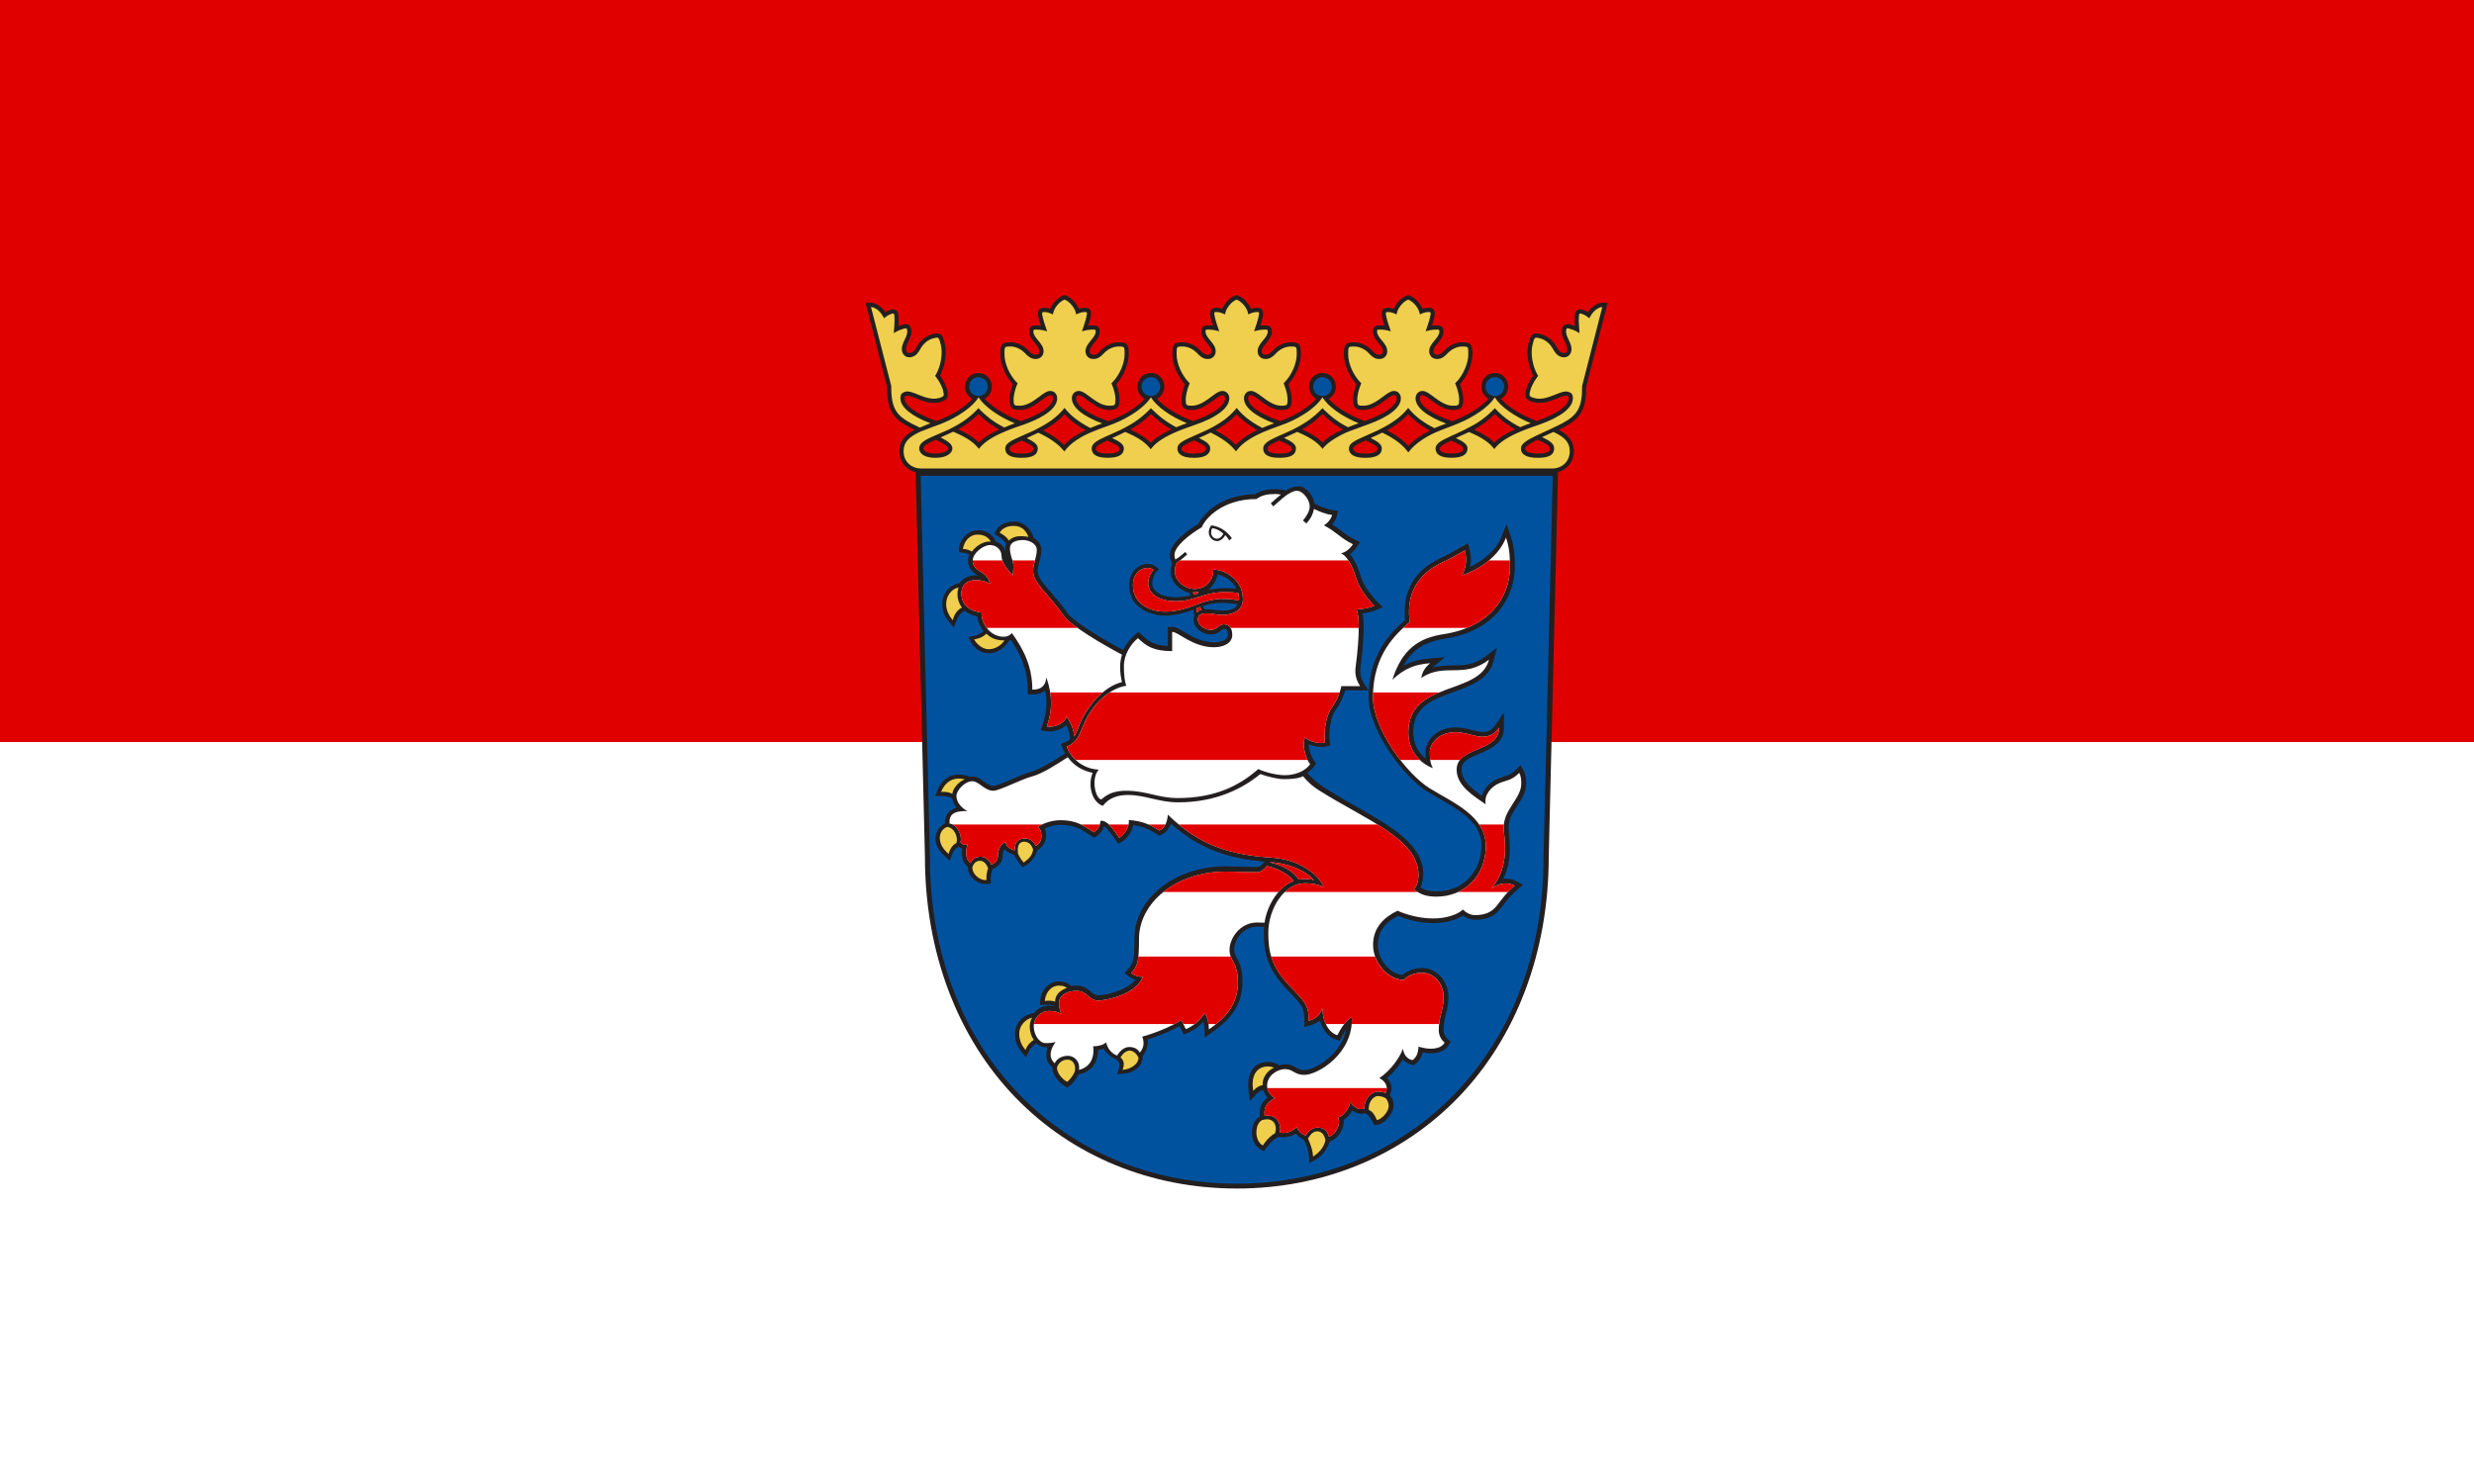<?xml version="1.0" encoding="UTF-8"?>
<svg xmlns="http://www.w3.org/2000/svg" id="State service flag of Hesse" width="500" height="300" version="1.1">
  <rect width="100%" height="100%" fill="#333333" stroke="none"/>
  <rect id="rect2" width="500" height="150" fill="#E10000"></rect>
  <rect id="rect4" y="150" width="500" height="150" fill="#FFFFFF"></rect>
  <g id="g132" transform="matrix(1.003 0 0 1.003 -.818 -.491)">
    <path id="path6" d="m189.39 89.119c0.786 0.378 2.49 1.233 2.49 1.744 0 0.326-0.643 1.038-2.583 1.038-1.678 0-2.43-0.519-2.43-1.038 0-0.58 1.125-1.136 2.522-1.744m4.731-2.234c1.106-0.635 2.42-1.501 3.857-2.941 1.52 1.489 2.798 2.336 3.853 2.941 0 0 0.133 0.073 0.301 0.169-1.84 0.834-3.135 1.673-4.073 2.629-0.946-0.97-2.27-1.819-4.169-2.675 0.071-0.04 0.23-0.123 0.23-0.123zm12.591 2.388c0.92 0.42 2.374 1.114 2.374 1.591 0 0.31 0 1.043-2.44 1.043-2.436 0-2.436-0.733-2.436-1.043 0-0.466 1.443-1.125 2.502-1.591zm4.748-2.285c1.044-0.597 2.527-1.56 3.857-3.019 1.329 1.459 2.818 2.422 3.853 3.019 0 0 0.172 0.096 0.383 0.211-1.955 0.925-3.346 1.895-4.318 2.995-1.009-1.057-2.43-2.047-4.235-2.954 0.214-0.116 0.46-0.252 0.46-0.252zm12.466 2.285c1.059 0.466 2.503 1.125 2.503 1.591 0 0.283 0 1.038-2.406 1.038-2.403 0-2.403-0.755-2.403-1.038 0-0.511 1.366-1.161 2.306-1.591zm4.942-2.388c1.056-0.605 2.339-1.452 3.863-2.947 1.294 1.248 2.466 2.149 3.846 2.947 0 0 0.124 0.062 0.271 0.146-1.898 0.863-3.222 1.723-4.168 2.714-0.922-0.979-2.237-1.833-4.133-2.686 0.127-0.071 0.321-0.174 0.321-0.174zm12.561 2.371c0.976 0.446 2.409 1.127 2.409 1.607 0 0.865-1.351 1.043-2.478 1.043-1.13 0-2.47-0.178-2.47-1.043 0-0.471 1.406-1.114 2.538-1.607zm4.711-2.269c1.039-0.597 2.529-1.56 3.858-3.019 1.329 1.455 2.817 2.422 3.85 3.019 0 0 0.15 0.08 0.338 0.18-1.969 0.93-3.381 1.905-4.357 3-1.019-1.079-2.395-2.062-4.118-2.949 0.201-0.103 0.429-0.23 0.429-0.23zm12.41 2.265c1.133 0.497 2.557 1.141 2.557 1.611 0 0.344 0 1.043-2.459 1.043-2.459 0-2.459-0.699-2.459-1.043 0-0.516 1.4-1.176 2.361-1.611zm4.893-2.367c1.053-0.605 2.33-1.452 3.855-2.947 1.297 1.248 2.467 2.149 3.859 2.947 0 0 0.168 0.094 0.27 0.146-1.871 0.844-3.182 1.691-4.117 2.657-0.932-0.966-2.246-1.81-4.139-2.657 0.1-0.052 0.271-0.146 0.271-0.146zm12.559 2.371c0.977 0.446 2.404 1.127 2.404 1.607 0 0.693-0.836 1.043-2.471 1.043-1.643 0-2.477-0.35-2.477-1.043 0-0.471 1.414-1.114 2.543-1.607zm4.713-2.269c1.037-0.597 2.521-1.56 3.852-3.019 1.33 1.459 2.818 2.422 3.857 3.019 0 0 0.238 0.131 0.514 0.28-1.881 0.951-3.336 1.999-4.348 3.115-1.033-1.162-2.477-2.22-4.311-3.165 0.199-0.103 0.436-0.23 0.436-0.23zm12.518 2.312c1.041 0.455 2.443 1.099 2.443 1.564 0 0.259 0 1.034-2.385 1.034-2.381 0-2.381-0.775-2.381-1.034 0-0.471 1.422-1.15 2.322-1.564zm4.93-2.414c1.057-0.605 2.334-1.452 3.859-2.941 1.441 1.44 2.758 2.307 3.859 2.941 0 0 0.094 0.05 0.23 0.123-1.926 0.861-3.256 1.724-4.203 2.705-0.92-0.96-2.219-1.802-4.082-2.642 0.133-0.078 0.336-0.187 0.336-0.187zm12.449 2.234c1.395 0.608 2.52 1.164 2.52 1.744 0 0.31 0 1.038-2.43 1.038-1.182 0-2.59-0.178-2.59-1.038 0-0.511 1.711-1.366 2.5-1.744zm13.607-27.633c-1.402-0.152-2.658 0.79-3.422 1.908-0.377-0.234-0.752-0.409-1-0.474-0.309-0.082-0.826-0.221-1.227 0.121-0.332 0.283-0.475 0.772-0.475 1.838 0 0.358 0.019 0.814 0.053 1.32-0.293-0.113-0.596-0.214-0.838-0.275-0.396-0.109-0.859-0.191-1.211 0.024-0.316 0.189-0.428 0.51-0.506 0.798-0.234 0.922 0.172 1.794 0.535 2.566 0.309 0.658 0.594 1.283 0.467 1.818-0.043 0.161-0.225 0.665-0.918 0.482-0.625-0.172-0.918-0.683-1.223-1.227l-0.1-0.181c-0.492-0.84-1.555-1.964-2.957-2.334-0.697-0.183-1.229-0.3-1.672-0.03-0.477 0.286-0.67 0.915-0.908 1.841-0.137 0.558-0.209 1.175-0.209 1.813 0 1.566 0.422 3.285 1.156 4.679-0.732 1-1.242 2.11-1.406 2.77-0.109 0.426-0.168 0.776-0.168 1.07 0 0.843 0.475 1.23 1.652 1.546 1.697 0.45 3.391-0.231 4.762-0.781 0.785-0.32 1.533-0.618 1.904-0.519 0.4 0.103 0.4 0.103 0.4 0.508 0 1.479-2.408 3.181-6.428 4.574-3.08-1.12-5.848-2.87-7.223-4.469 0.875-0.461 1.467-1.39 1.467-2.464 0-1.524-1.207-2.764-2.705-2.764-1.496 0-2.707 1.239-2.707 2.764 0 1.064 0.582 1.986 1.439 2.447-1.416 1.621-4.227 3.396-7.32 4.531-4.098-1.403-6.549-3.125-6.549-4.62 0-0.146 0.041-0.63 0.57-0.63 0.385 0 1.037 0.483 1.721 0.996 1.184 0.881 2.652 1.983 4.408 1.983 1.639 0 2.082-0.465 2.082-2.149 0-0.675-0.215-1.883-0.664-3.033 1.484-1.641 2.506-4.075 2.506-6.047 0-1.932-0.238-2.422-2.045-2.422-1.455 0-2.758 0.811-3.438 1.499l-0.133 0.15c-0.438 0.444-0.844 0.874-1.492 0.874-0.713 0-0.77-0.54-0.77-0.709 0-0.551 0.434-1.08 0.896-1.639 0.545-0.651 1.154-1.395 1.154-2.345 0-1.086-0.705-1.239-1.455-1.239-0.252 0-0.57 0.015-0.877 0.056 0.377-1.177 0.566-1.941 0.566-2.446 0-0.312-0.072-0.539-0.189-0.719-0.309-0.436-0.85-0.436-1.17-0.436-0.246 0-0.67 0.072-1.102 0.209-0.449-1.088-1.514-2.314-2.744-2.719l-0.145-0.043-0.145 0.043c-1.227 0.404-2.293 1.631-2.742 2.719-0.432-0.137-0.852-0.209-1.098-0.209-0.328 0-0.859 0-1.17 0.436-0.119 0.18-0.188 0.406-0.188 0.719 0 0.505 0.184 1.27 0.562 2.446-0.312-0.041-0.623-0.056-0.873-0.056-0.752 0-1.455 0.153-1.455 1.239 0 0.95 0.609 1.693 1.15 2.345 0.463 0.559 0.895 1.088 0.895 1.639 0 0.169-0.057 0.709-0.766 0.709-0.646 0-1.061-0.43-1.486-0.874l-0.141-0.15c-0.68-0.688-1.984-1.499-3.438-1.499-1.805 0-2.047 0.49-2.047 2.422 0 1.972 1.025 4.406 2.514 6.047-0.455 1.15-0.672 2.358-0.672 3.033 0 1.685 0.447 2.149 2.084 2.149 1.754 0 3.229-1.103 4.41-1.983 0.686-0.513 1.336-0.996 1.717-0.996 0.533 0 0.57 0.483 0.57 0.63 0 1.484-2.414 3.19-6.459 4.59-3.037-1.105-5.855-2.886-7.248-4.489 0.869-0.462 1.463-1.39 1.463-2.459 0-1.524-1.213-2.764-2.707-2.764-1.492 0-2.711 1.239-2.711 2.764 0 1.064 0.59 1.986 1.455 2.453-1.408 1.631-4.195 3.39-7.254 4.495-4.059-1.396-6.479-3.105-6.479-4.59 0-0.146 0.041-0.63 0.578-0.63 0.379 0 1.029 0.483 1.713 0.996 1.184 0.881 2.656 1.983 4.41 1.983 1.643 0 2.088-0.465 2.088-2.149 0-0.675-0.215-1.883-0.674-3.033 1.486-1.641 2.516-4.075 2.516-6.047 0-1.932-0.24-2.422-2.045-2.422-1.455 0-2.758 0.811-3.439 1.499l-0.139 0.15c-0.432 0.444-0.844 0.874-1.494 0.874-0.711 0-0.766-0.54-0.766-0.709 0-0.551 0.439-1.08 0.898-1.639 0.537-0.651 1.152-1.395 1.152-2.345 0-1.086-0.701-1.239-1.455-1.239-0.254 0-0.562 0.015-0.873 0.056 0.375-1.177 0.562-1.941 0.562-2.446 0-0.312-0.068-0.539-0.201-0.719-0.295-0.436-0.838-0.436-1.154-0.436-0.246 0-0.67 0.072-1.1 0.209-0.449-1.088-1.514-2.314-2.752-2.719l-0.137-0.043-0.145 0.043c-1.232 0.404-2.29 1.631-2.75 2.719-0.43-0.137-0.845-0.209-1.1-0.209-0.317 0-0.855 0-1.156 0.436-0.123 0.18-0.2 0.406-0.2 0.719 0 0.505 0.19 1.27 0.574 2.446-0.317-0.041-0.631-0.056-0.875-0.056-0.762 0-1.464 0.153-1.464 1.239 0 0.95 0.614 1.693 1.153 2.345 0.461 0.559 0.905 1.088 0.905 1.639 0 0.169-0.061 0.709-0.771 0.709-0.653 0-1.061-0.43-1.492-0.874l-0.137-0.15c-0.682-0.688-1.989-1.499-3.434-1.499-1.804 0-2.05 0.49-2.05 2.422 0 1.972 1.024 4.406 2.511 6.047-0.45 1.15-0.67 2.358-0.67 3.033 0 1.685 0.451 2.149 2.082 2.149 1.754 0 3.23-1.103 4.417-1.983 0.684-0.513 1.334-0.996 1.718-0.996 0.527 0 0.568 0.483 0.568 0.63 0 1.484-2.415 3.19-6.462 4.59-3.038-1.105-5.853-2.886-7.249-4.489 0.863-0.462 1.462-1.39 1.462-2.459 0-1.524-1.217-2.764-2.706-2.764-1.496 0-2.712 1.239-2.712 2.764 0 1.064 0.592 1.986 1.457 2.453-1.422 1.639-4.23 3.41-7.309 4.515-4.089-1.396-6.532-3.114-6.532-4.609 0-0.146 0.044-0.63 0.578-0.63 0.378 0 1.027 0.483 1.712 0.996 1.183 0.881 2.656 1.983 4.411 1.983 1.643 0 2.088-0.465 2.088-2.149 0-0.675-0.22-1.883-0.67-3.033 1.483-1.641 2.511-4.075 2.511-6.047 0-1.932-0.246-2.422-2.053-2.422-1.447 0-2.756 0.811-3.433 1.499l-0.136 0.15c-0.435 0.444-0.838 0.874-1.489 0.874-0.716 0-0.768-0.54-0.768-0.709 0-0.551 0.435-1.08 0.895-1.639 0.544-0.651 1.152-1.395 1.152-2.345 0-1.086-0.701-1.239-1.457-1.239-0.247 0-0.565 0.015-0.876 0.056 0.377-1.177 0.568-1.941 0.568-2.446 0-0.312-0.067-0.539-0.199-0.719-0.297-0.436-0.835-0.436-1.157-0.436-0.245 0-0.671 0.072-1.1 0.209-0.455-1.088-1.514-2.314-2.752-2.719l-0.139-0.043-0.146 0.043c-1.227 0.404-2.29 1.631-2.746 2.719-0.43-0.137-0.85-0.209-1.095-0.209-0.326 0-0.859 0-1.167 0.436-0.126 0.18-0.193 0.406-0.193 0.719 0 0.505 0.184 1.27 0.568 2.446-0.313-0.041-0.63-0.056-0.875-0.056-0.762 0-1.463 0.153-1.463 1.239 0 0.95 0.613 1.693 1.156 2.345 0.461 0.559 0.902 1.088 0.902 1.639 0 0.169-0.063 0.709-0.772 0.709-0.651 0-1.062-0.43-1.49-0.874l-0.139-0.15c-0.675-0.688-1.983-1.499-3.433-1.499-1.805 0-2.045 0.49-2.045 2.422 0 1.972 1.024 4.406 2.506 6.047-0.45 1.15-0.671 2.358-0.671 3.033 0 1.685 0.452 2.149 2.089 2.149 1.754 0 3.224-1.103 4.41-1.983 0.685-0.513 1.334-0.996 1.719-0.996 0.527 0 0.568 0.483 0.568 0.63 0 1.488-2.425 3.199-6.487 4.599-3.074-1.136-5.863-2.9-7.274-4.51 0.859-0.467 1.447-1.383 1.447-2.447 0-1.524-1.219-2.764-2.71-2.764-1.489 0-2.707 1.239-2.707 2.764 0 1.074 0.597 2.003 1.473 2.464-1.376 1.599-4.146 3.349-7.224 4.469-4.025-1.394-6.425-3.095-6.425-4.574 0-0.405 0-0.405 0.399-0.508 0.369-0.1 1.115 0.198 1.907 0.519 1.362 0.55 3.061 1.231 4.759 0.781 0.726-0.196 1.228-0.403 1.488-0.856 0.118-0.206 0.168-0.435 0.168-0.694 0-0.299-0.065-0.65-0.173-1.065-0.164-0.653-0.68-1.77-1.402-2.77 0.732-1.394 1.147-3.112 1.147-4.679 0-0.639-0.067-1.256-0.21-1.813-0.234-0.926-0.424-1.555-0.905-1.841-0.439-0.27-0.966-0.152-1.672 0.03-1.402 0.37-2.467 1.494-2.947 2.334l-0.107 0.181c-0.303 0.544-0.594 1.055-1.219 1.227-0.689 0.183-0.875-0.321-0.915-0.482-0.138-0.535 0.147-1.16 0.459-1.818 0.358-0.772 0.769-1.645 0.532-2.566-0.071-0.288-0.189-0.608-0.495-0.798-0.364-0.216-0.821-0.134-1.223-0.024-0.24 0.062-0.533 0.162-0.829 0.275 0.031-0.506 0.055-0.962 0.055-1.32 0-1.065-0.147-1.555-0.474-1.838-0.405-0.342-0.927-0.203-1.233-0.121-0.245 0.064-0.623 0.239-1.001 0.474-0.753-1.118-2.023-2.061-3.42-1.908l-0.536 0.06s4.282 16.725 4.308 16.825c0.01 4.614 1.017 6.411 4.654 8.302 0 0 0.447 0.22 0.896 0.442-1.624 0.857-3.06 2.083-3.06 4.307 0 2.12 1.355 3.791 3.273 4.229 0.267 10.799 1.874 77.473 1.874 77.481 0 19.144 6.471 36.374 18.212 48.529 11.454 11.846 27.302 18.376 44.636 18.376 17.327 0 33.179-6.53 44.63-18.376 11.744-12.155 18.217-29.386 18.217-48.54 0 0 1.719-70.873 1.877-77.497 1.879-0.463 3.186-2.114 3.186-4.203 0-2.224-1.434-3.449-3.053-4.307 0.443-0.223 0.895-0.442 0.895-0.442 3.641-1.891 4.643-3.688 4.654-8.302 0.027-0.101 4.311-16.825 4.311-16.825z" fill="#231f20"></path>
    <g fill="#00529f">
      <path id="path8" d="m290.759 161.426-2.287-1.34c-4.789-2.947-11.9-12.33-11.9-19.231 0-0.415 0.018-0.827 0.037-1.226h-4.74c-0.344 1.186-0.953 2.654-1.91 3.921-0.559 0.737-1.273 2.633-1.273 5.138 0 0.404 0.023 0.819 0.062 1.253l0.078 0.833-0.809 0.183c-1.168 0.257-2.449 0-3.512-0.458 0.025 1.281 0.615 2.69 1.086 3.306l0.43 0.569-0.42 0.585c-0.363 0.502-0.834 0.945-1.375 1.314 1.006 1.104 1.982 1.983 2.869 2.575 2.26 1.491 4.674 2.873 7.014 4.199 6.936 3.942 13.492 7.674 13.492 13.61 0 1.049-0.205 1.956-0.58 2.692 0.938 0.559 1.881 0.791 3.303 0.791 5.209 0 8.994-3.891 8.994-9.251 0-4.586-4.35-7.062-8.559-9.465"></path>
      <path id="path10" d="m249.926 119.154c-0.21-0.46-0.643-1.061-1.032-1.425-0.871-0.823-1.945-1.263-2.722-1.436-0.138 0.727-0.476 1.534-1.074 2.231-0.292 0.351-0.517 0.722-0.752 0.896 0.926-0.221 1.934-0.389 2.982-0.389 0.871 0 1.806 0.048 2.599 0.122"></path>
      <path id="path12" d="m304.884 168.629c0.076 0.804 0.166 1.76 0.166 2.824 0 1.839-0.271 3.988-1.32 6.158 0.967-0.094 1.928 0.074 2.773 0.553l1.193 0.676-1.061 0.89c-1.35 1.136-2.09 2.104-2.871 3.13l-0.615 0.788c-1.219 1.536-2.801 2.223-5.092 2.223-0.855 0-1.705-0.31-2.463-0.861-1.43 0.956-3.623 1.526-5.99 1.526-3.086 0-5.781-0.911-7.111-1.449-2.711 1.386-4.041 3.299-4.041 5.837 0 2.966 2.414 5.854 4.967 6.067 0.979-0.868 2.43-1.407 3.965-1.407 2.918 0 5.285 2.629 5.285 5.867 0 1.415-0.256 2.432-0.504 3.419-0.244 0.981-0.475 1.914-0.475 3.274 0 0.936 0.584 1.534 0.844 1.759l0.604 0.517-0.398 0.693c-0.846 1.46-2.859 1.987-5.279 1.488-0.205 0.995-0.605 1.631-1.393 2.286l-0.342 0.284-0.434-0.092c-0.732-0.144-1.342-0.51-1.797-1.056-0.789 1.304-1.916 2.698-3.176 3.758 0.547 0.583 0.881 1.269 0.881 1.99 0 0.499-0.129 1.016-0.348 1.438 0.527 0.634 0.799 1.308 0.799 2.025 0 1.722-2.002 3.866-3.312 3.967l-0.643 0.047-0.26-0.556c-0.58-1.166-1.123-1.656-1.537-1.851-0.674 0.229-1.611 0.204-2.619-0.544-0.398 0.77-1.016 1.483-1.73 1.934 0.016 0.099 0.037 0.204 0.037 0.312 0 0.62-0.176 1.284-0.514 1.929-0.486 0.917-1.273 1.719-2.311 2.092-0.502 1.442-1.418 2.839-2.84 3.633l-1.258 0.697-0.111-1.46c-0.062-0.837-0.338-2.001-1.031-3.264-0.611-0.236-1.23-0.71-1.627-1.192-1.033 0.626-2.168 0.852-3.459 0.65-0.703 0.281-1.467 0.92-2.496 2.262l-0.484 0.633-0.691-0.387c-0.996-0.559-1.686-1.889-1.686-3.235 0-1.544 0.441-2.712 1.609-3.391-0.025-0.159-0.055-0.503-0.055-0.599 0-1.336 0.5-2.374 1.559-3.221-0.393-0.454-0.682-0.964-0.83-1.517-0.525 0.117-0.975 0.376-1.35 0.778l-1.344 1.448-0.25-1.98c-0.264-2.024 0.072-3.647 0.965-4.688 0.688-0.798 1.674-1.21 2.85-1.21 1.152 0 1.842 0.342 2.279 0.676 0.422-0.131 0.855-0.196 1.279-0.196 1.029 0 1.664 0.364 2.176 0.653 0.492 0.281 0.875 0.508 1.73 0.508 1.07 0 3.65-1.053 5.775-3.325 1.023-1.09 2.164-2.732 2.627-4.898-0.305 0.449-0.623 0.964-0.965 1.631l-0.363 0.689-0.73-0.235c-1.547-0.485-2.721-1.935-3.285-3.857-0.477 0.39-1.086 0.72-1.939 0.975l-1.186 0.337v-1.257c0-2.608-0.42-3.051-2.756-5.518l-1.084-1.157c-3.6-3.857-4.316-7.079-4.316-11.029 0-0.397 0.021-0.812 0.062-1.229-0.537-0.019-1.021-0.031-1.428-0.031-2.854 0-4.609 2.652-4.609 4.556 0 0.745 0.214 1.143 0.538 1.736 0.501 0.957 1.136 2.14 1.136 4.871 0 5.178-3.146 8.068-6.225 10.211l-1.352 0.942-0.109-1.712c-0.04-0.569-0.07-1.049-0.163-1.481-0.936 1.009-2.091 1.856-3.227 2.296l-0.776 0.304s-0.615-1.217-0.85-1.688c-2.002 1.155-4.704 2.169-6.403 2.689 0.016 0.134 0.038 0.277 0.038 0.416 0 1.282-0.656 2.427-1.064 2.993l6e-3 0.097c0 2.009-1.883 3.232-3.747 3.392l-1.375 0.119 0.404-1.344c0.326-1.062-0.614-1.633-0.614-1.633-0.973-0.418-2.021-1.22-2.497-2.176-0.368 0.134-0.757 0.235-1.146 0.292-0.026 1.643-0.578 2.693-1.089 3.313-0.671 0.815-1.718 1.378-2.828 1.555-0.452 0.906-0.978 1.653-1.73 2.277l-0.481 0.397-0.546-0.291c-1.066-0.577-2.474-2.104-2.524-3.559l-8e-3 -0.194c-0.517-0.38-0.943-1.034-1.118-1.677-0.081-0.282-0.117-0.591-0.117-0.909 0-0.48 0.093-0.99 0.262-1.493-0.119 0-0.236 7e-3 -0.37 7e-3 -0.725 0-1.374-0.313-1.898-0.812-0.546 0.376-1.109 0.899-1.447 1.564l-0.635 1.255-0.899-1.072c-0.608-0.73-1.311-1.79-1.311-3.597 0-2.195 1.535-3.884 3.781-4.229 0.772-0.932 1.914-1.491 2.987-1.491 0.435 0 0.834 0.035 1.223 0.099-5e-3 -0.01-5e-3 -0.028-5e-3 -0.042-0.526-0.212-1.166-0.293-1.917-0.25l-1.05 0.06 0.067-1.069c0.113-1.737 1.699-3.693 3.657-3.693 1.322 0 1.965 0.359 2.583 0.934 0.327-0.061 0.66-0.088 0.998-0.088 1.557 0 2.353 0.691 2.999 1.245 0.512 0.442 0.817 0.709 1.49 0.709 1.364 0 5.641-0.945 7.446-3.108-0.517-0.169-1.003-0.411-1.396-0.725l-0.804-0.633 0.686-0.764c1.102-1.213 1.316-1.829 1.316-6.256 0-3.862 1.891-7.499 5.324-10.243 3.451-2.739 8.1-4.258 13.095-4.258l3.099 0.067 3.309 0.059c0.064 0 0.518-0.039 1.391-1.066-6.893-0.605-12.88-2.313-18.866-7.67-0.362 1.023-0.998 1.794-1.862 2.226l-0.459 0.226-0.431-0.273c-1.457-0.909-2.711-1.598-4.828-1.883-0.298 1.467-1.402 2.856-2.323 3.376l-0.717 0.397-0.906-1.267c-0.686-0.955-1.34-1.87-1.929-2.25-0.271 0.78-0.772 1.463-1.482 1.959l-0.512 0.355-0.892-0.583c-1.814-1.183-3.125-2.04-5.877-2.04-1.294 0-2.471 0.39-3.177 0.725 0.184 0.421 0.257 0.882 0.272 1.441 3e-3 0.023 3e-3 0.049 3e-3 0.07 0 0.945-0.553 1.837-1.032 2.316-0.169 0.174-0.527 0.434-0.754 0.532-0.305 0.9-0.746 2.059-2.27 3.061l-0.681 0.45-0.528-0.623c-0.573-0.687-0.91-1.291-1.176-1.902-0.624-0.155-1.495-0.592-2.001-1.158-0.178 0.318-0.343 0.803-0.343 1.475 0 1.115-1.022 2.181-2.052 2.535-0.256 0.841-0.377 1.542-0.357 2.009l0.045 0.928-0.908 0.064c-0.876 0.06-1.812-0.288-2.56-0.952-0.697-0.623-1.12-1.443-1.171-2.24l-5e-3 -0.267c-0.783-0.547-1.199-1.515-1.199-2.814 0-0.275 0.022-0.57 0.057-0.891-0.147-0.049-0.3-0.105-0.449-0.186-0.072-0.051-0.159-0.113-0.256-0.19-0.583 0.271-1.029 0.788-1.33 1.568l-0.497 1.281-1.074-1.011c-0.701-0.653-1.759-1.642-1.759-3.436 0-1.321 0.68-2.417 1.893-3.108-7e-3 -0.089-0.011-0.167-0.011-0.255 0-0.549 0.139-1.132 0.512-1.658 0.404-0.585 1.013-0.985 1.79-1.224-0.413-0.55-0.72-1.184-0.827-1.881-0.631-0.315-1.321-0.48-2.058-0.48h-1.391l0.531-1.309c0.553-1.382 1.955-3 4.071-3 0.432 0 1.382 0 2.334 0.443 0.205-0.043 0.415-0.074 0.619-0.074 0.89 0 1.601 0.523 2.286 1.02 0.646 0.464 1.26 0.903 1.956 0.903 0.463 0 2.363-0.812 3.621-1.35 1.438-0.61 2.917-1.248 3.915-1.504 1.283-0.326 3.754-1.661 6.855-3.698-0.185-0.323-0.349-0.664-0.497-1.023l-0.358-0.874 0.855-0.367c0.42-0.179 0.747-0.366 1.012-0.573-0.026-0.762-0.21-1.751-0.767-2.879-1.064 0.989-2.712 1.442-4.072 1.223l-1.115-0.183 0.384-1.086c0.53-1.472 0.799-2.897 0.799-4.365 0-0.832-0.094-1.679-0.269-2.555-0.894 0.77-2.041 0.777-2.562 0.777h-0.936l-6e-3 -0.946c-0.027-2.572-0.487-5.773-3.419-10.051-0.091 0.045-0.192 0.089-0.29 0.13-0.892 1.524-2.543 2.593-4.112 2.593-1.741 0-2.964-1.106-3.527-2.143l-0.619-1.143 1.253-0.252c0.768-0.156 1.34-0.531 1.761-0.937-0.685-0.875-1.105-1.929-1.219-2.939-1.042-0.224-1.893-0.62-2.546-1.158-0.752 0.414-1.294 1.049-1.612 1.883l-0.558 1.49-1.018-1.215c-0.609-0.727-1.303-1.79-1.303-3.593 0-2.069 1.421-3.735 3.508-4.175 0.707-1.035 1.946-1.519 3.177-1.519 0.16 0 0.296 0.01 0.451 0.018-0.87-0.559-1.95-1.345-1.95-2.989 0-0.42 0.099-0.828 0.268-1.215-0.365-0.195-0.785-0.33-1.265-0.395l-0.804-0.119v-0.845c0.033-1.44 1.643-3.576 3.819-3.576 1.621 0 2.91 0.82 3.591 2.262 0.423 0.164 0.812 0.404 1.14 0.719 0.389 0.386 0.66 0.868 0.798 1.394-0.026-0.209-0.041-0.425-0.041-0.65 0-0.079 0-0.162 5e-3 -0.242 0.016-0.27 0.067-0.529 0.164-0.765-0.354-0.466-0.874-1.021-1.637-1.492l-0.762-0.478 0.441-0.8c0.592-1.074 1.908-1.697 3.616-1.697 1.922 0 3.508 1.666 3.868 3.32 0.879 0.477 1.575 1.275 1.575 2.426 0 0.875-0.235 1.759-0.444 2.54-0.156 0.588-0.303 1.144-0.313 1.538-0.019 1.312 1.045 2.543 2.645 4.402 0.993 1.141 2.22 2.57 3.51 4.396 0.931 1.325 6.81 5.061 11.091 7.282 0.635-1.354 1.581-2.464 2.441-3.164l0.619-0.498 0.583 0.539c1.35 1.244 2.389 2.158 5.342 2.322v-3.853h0.924c0.692 0 1.398 0.418 2.38 0.999 1.488 0.894 3.529 2.104 6.045 2.104 1.03 0 2.764-0.326 2.764-1.558 0-1.041-0.455-1.166-0.798-1.166-0.424 0-1.125 1.151-2.562 1.151-1.888 0-3.573-1.383-3.573-3.069 0-0.316 0.061-0.597 0.18-0.847-0.17-0.423-0.199-0.71-0.097-1.098-1.605 0.567-3.853 1.21-5.731 1.21-3.53 0-7.331-1.907-7.331-6.092 0-2.814 1.919-4.327 3.72-4.327 0.664 0 1.268 0.199 1.704 0.556l0.624 0.513-0.505 0.439c-0.622 0.765-0.881 1.625-0.881 2.43 0 1.332 1.474 2.762 4.708 2.762 0.802 0 1.933-0.131 2.968-0.346-0.119-0.193-0.19-0.389-0.231-0.564-0.154-0.021-0.303-0.061-0.441-0.105-1.917-0.686-3.309-2.31-3.309-4.176 0-0.493 0.075-1.142 0.341-1.76 0 0-0.47-0.392-0.47-1.612 0-2.52 4.124-5.256 5.74-6.239 0.946-1.893 4.407-5.849 11.457-5.962 1.322-0.892 2.846-1.022 4.055-1.022 0.6 0 1.33 0.073 2.131 0.292 0.881-0.584 1.783-0.876 2.623-0.876 1.006 0 2.734 1.345 3.104 3.486 0.84 0.514 2.711 1.199 3.74 1.343l1.047 0.14-0.271 1.04c-0.156 0.6-0.496 1.175-0.936 1.684 0.67 0.42 1.244 0.855 1.797 1.272 0.865 0.66 1.689 1.283 2.836 1.828l1.018 0.478-0.652 0.938c-0.479 0.684-0.945 1.158-1.41 1.498 1.217 1.419 1.943 3.674 2.176 4.5 0.551 1.891 2.34 4.122 3.408 5.163l1.025 0.993-1.297 0.57c-0.801 0.35-1.682 0.58-2.756 0.708 0.127 0.748 0.201 1.664 0.201 2.797 0 2.084-0.221 4.812-0.658 8.172-0.025 0.215-0.037 0.42-0.037 0.612 0 1.118 0.396 1.981 0.762 2.542l0.959 1.466c0.412-7.868 4.691-11.96 7.316-14.275-0.055-0.561-0.088-1.104-0.088-1.618 0-7.565 5.758-10.2 8.043-11.242l0.256-0.122c0.57-0.266 1.426-0.761 2.186-1.189l2.275-1.277 0.314 1.164c0.195 0.738 0.273 1.437 0.273 2.086 0 0.544-0.066 1.04-0.168 1.511 2.615-1.243 5.299-3.347 6.436-6.273l0.914-2.374 0.83 2.404c0.604 1.781 0.848 3.49 0.848 6.093 0 6.034-3.732 13.051-14.209 14.632-3.98 0.609-6.529 2.265-8.248 5.459 1.746-0.985 3.41-1.341 5.371-1.5l2.955-0.235-2.287 1.919c-0.072 0.056-0.113 0.116-0.186 0.168 1.426-0.393 2.777-0.414 4.104-0.432 2.223-0.029 4.322-0.056 6.771-1.947l2.113-1.635-0.65 2.624c-0.908 3.712-4.549 5.03-8.061 6.302-4.197 1.525-8.154 2.961-8.154 8.142 0 2.137 0.951 4.059 2.533 5.296-0.043-0.502-0.057-0.988-0.057-1.474 0-1.678 1.781-4.823 6.086-4.823 1.156 0 2.291 0.281 3.295 0.529 0.793 0.192 1.539 0.382 2.125 0.382 1.162 0 1.916-0.416 2.609-1.43l1.691-2.516v3.055c0 3.2-2.744 4.354-4.947 5.28-2.23 0.938-3.6 1.591-3.6 3.209 0 2.233 2.141 3.904 4.102 5.262 0.445-1.54 1.754-2.814 3.203-3.432l1.221-0.431c0.852-0.256 1.514-0.46 2.508-1.442l0.873-0.872 0.59 1.098c0.484 0.908 0.527 1.749 0.527 2.669 0 1.668-0.91 3.075-1.797 4.443-0.891 1.379-1.734 2.69-1.734 4.234 0 0.4 0.043 0.911 0.092 1.494m-118.559-72.244 1.862 76.891c0 39.493 27.165 65.776 61.822 65.776 34.65 0 61.818-26.283 61.818-65.776l1.859-76.891h-127.362z"></path>
      <path id="path14" d="m243.831 123.293c1.521 0 2.117 0.24 3.303 0.24 0.813 0 2.512-0.043 3.064-1.232-1.021-0.207-2.139-0.312-3.334-0.312-1.5 0-2.64 0.331-3.669 0.665 0.071 0.292 0.271 0.501 0.429 0.645 0.073 0 0.14-5e-3 0.208-5e-3"></path>
    </g>
    <g fill="#ffffff">
      <path id="path16" d="m301.376 179.557c3.873-4.778 2.438-9.991 2.438-12.391 0-3.507 3.531-5.793 3.531-8.688 0-0.798-0.023-1.483-0.404-2.212-1.611 1.597-2.588 1.456-4.02 2.069-1.621 0.696-3.137 2.376-2.742 4.266-2.277-1.608-5.854-3.661-5.854-6.973 0-4.751 8.553-3.439 8.553-8.492-0.854 1.264-1.889 1.845-3.381 1.845-1.482 0-3.449-0.911-5.412-0.911-3.666 0-5.154 2.589-5.154 3.871 0 1.283 0.019 2.313 0.611 3.365-2.75-1.001-4.955-3.66-4.955-7.191 0-10.497 14.455-7.401 16.252-14.67-5.105 3.938-8.906 0.515-13.646 3.68 0.238-1.234 0.695-2.036 1.797-2.965-2.975 0.24-5.006 0.929-7.615 3.318 1.979-6.231 5.41-8.425 10.285-9.162 9.127-1.378 13.414-7.283 13.414-13.695 0-2.404-0.205-4.039-0.803-5.773-1.461 3.793-5.32 6.418-8.852 7.593 0.641-1.222 1.1-2.955 0.549-5.016-0.734 0.371-2.477 1.452-3.49 1.918-2.139 1.003-8.76 3.657-7.613 12.516-2.742 2.403-7.4 6.512-7.4 15.115 0 6.587 6.9 15.609 11.449 18.416 4.553 2.808 11.297 5.521 11.297 11.613 0 5.922-4.236 10.206-9.928 10.206-1.906 0-3.166-0.355-4.582-1.47 0.613-0.655 0.93-1.699 0.93-2.961 0-7.226-10.834-11.153-20.084-17.023-1.227-0.774-2.133-1.576-3.176-2.819-0.854 0.486-2.494 0.589-3.816 0.589-1.152 0-2.955-0.373-4.793-1.02-3.48 2.855-8.875 5.698-16.514 5.698-4.022 0-6.601-1.485-10.168-1.485-1.795 0-3.759 0.471-5.043 2.189-2.066-0.655-3.146-3.919-2.066-6.646-1.89-0.418-3.612-1.269-5.011-3.148-2.071 1.353-5.171 3.356-7.208 3.877-2.03 0.514-6.573 2.878-7.76 2.878-1.832 0-2.938-1.921-4.241-1.921-1.55 0-3.218 1.849-3.218 2.965 0 1.332 1.13 2.549 2.24 3.05-2.84-0.092-3.754 0.766-3.636 2.508 1.601 0.256 2.608 2.416 2.214 3.735 0.123 0.337 0.743 0.675 1.402 0.483-0.205 0.859-0.696 2.685 0.61 3.754 0.505-0.957 1.176-1.281 2.143-1.281 0.96 0 1.791 0.919 2.021 1.576 0.633-0.144 1.34-0.752 1.34-1.597 0-1.681 0.844-2.807 1.56-2.849 0.23 1.029 1.121 1.364 1.852 1.6-0.118-1.833 1.106-2.416 1.908-2.416 1.27 0 1.817 0.553 2.299 1.484 0.739-0.281 1.2-1.093 1.166-2.012-0.032-0.915-0.179-1.298-0.676-1.737 0.39-0.438 2.348-1.406 4.518-1.406 3.217 0 4.676 1.093 6.749 2.433 0.637-0.438 1.237-1.185 1.313-2.306 1.412-0.158 2.462 1.582 3.797 3.417 0.823-0.463 2.113-2.116 1.908-3.588 2.854 0.216 4.374 1 6.18 2.118 1.193-0.584 1.618-1.969 1.684-3.199 6.482 6.343 12.785 8.124 20.97 8.668 6.242 0.416 9.873 4.092 10.41 5.931-0.977-0.506-2.197-0.767-3.756-0.767-4.088 0-7.379 5.004-7.379 10.037 0 3.56 0.566 6.616 4.051 10.377 3.246 3.48 4.104 3.907 4.104 7.318 1.783-0.517 2.264-1.396 2.746-2.564 0.025 2.63 1.219 4.902 3.002 5.466 0.967-1.843 1.787-2.958 2.938-3.689 0.328 7.484-6.959 11.684-9.551 11.684-2.084 0-2.23-1.16-3.914-1.16-1.662 0-3.613 1.382-3.613 3.316 0 1.207 0.76 2.043 1.582 2.524-1.99 1.049-2.232 2.115-2.086 3.582 2.484-0.5 3.504 1.831 3.047 3.348 1.537 0.326 2.656-0.391 3.447-1.102 0.246 0.753 0.951 1.47 1.793 1.696 0.531-0.921 1.359-1.591 2.373-1.591 1.023 0 1.871 0.395 2.301 1.815 1.15-0.25 2.523-2.38 1.85-3.849 1.172-0.318 2.342-1.989 2.398-3.145 0.781 1.024 1.809 1.815 2.912 1.312-0.113-1.964 1.541-3.385 2.645-3.385 0.641 0 1.168 0.092 1.582 0.305 0.143-0.257 0.256-0.622 0.256-1.016 0-0.93-0.783-1.632-1.486-2.012 2.123-1.362 4.152-4.13 4.756-5.923 0.168 1.163 0.764 2.074 1.936 2.317 0.803-0.676 1.088-1.234 1.209-2.729 2.203 0.716 4.465 0.572 5.25-0.799-0.586-0.499-1.178-1.353-1.178-2.476 0-2.904 0.979-4.055 0.979-6.697 0-2.703-1.916-4.911-4.346-4.911-1.602 0-2.984 0.633-3.688 1.435-3.047 0-6.184-3.359-6.184-7.049 0-3.514 2.238-5.606 4.924-6.886 1.654 0.72 4.34 1.55 7.168 1.55 2.818 0 4.99-0.83 6.016-1.798 0.391 0.405 1.248 1.127 2.43 1.127 2.049 0 3.355-0.599 4.379-1.875 1.012-1.277 1.822-2.541 3.615-4.049-1.41-0.805-3.176-0.566-4.633 0.538"></path>
      <path id="path18" d="m218.852 145.393c1.658-3.269 4.654-6.613 8.033-7.417-0.185-0.946-0.369-1.626-0.369-3.284 0-0.64 0.194-1.67 0.372-2.26-3.979-2.069-10.378-5.938-11.586-7.657-3.443-4.891-6.369-6.715-6.328-9.377 0.014-1.102 0.751-2.666 0.751-4.055 0-1.39-1.702-2.011-2.781-2.011-1.25 0-2.559 0.388-2.621 1.544-0.057 1.156 0.404 2.186 0.568 2.782 0.214 0.802 0.112 1.932-0.025 2.818-1.136-1.241-2.242-2.677-2.242-3.944 0-1.299-1.126-2.243-2.429-2.185-1.304 0.064-3.381 1.63-3.381 3.148 0 1.324 0.987 1.84 1.893 2.426 0.588 0.389 1.237 0.858 1.615 2.246-0.992-0.562-1.749-0.753-2.94-0.753-1.192 0-2.835 0.565-2.835 2.645 0 2.608 1.918 3.615 4.073 3.903-0.164 1.912 1.514 4.865 4.486 4.865 0.649 0 1.299-0.324 1.586-0.755 3.581 4.872 4.12 8.545 4.138 11.411 1.356 0 2.575-0.355 2.84-2.431 1.325 3.866 1.136 6.93 0.081 9.853 1.423 0.231 3.49-0.448 4.006-2.01 1.321 2.216 1.429 2.931 1.469 4.027 0.859-1.182 0.771-1.854 1.626-3.531"></path>
      <path id="path20" d="m265.558 177.89c-1.932-2.271-5.955-3.518-8.85-3.622-0.01 0 0.012-0.021-0.025 0.021 3.461 0.849 4.908 2.166 5.871 3.476 1.379-0.212 2.551-0.078 3.004 0.126"></path>
      <path id="path22" d="m256.107 175.023c-0.602 0.687-1.27 1.27-1.889 1.27-2.488 0-4.124-0.129-6.409-0.129-10.068 0-17.488 6.32-17.488 13.551 0 4.422-0.188 5.395-1.565 6.908 0.604 0.472 1.536 0.778 2.329 0.746-1.334 3.612-7.465 4.782-8.947 4.782-2.077 0-2.133-1.951-4.482-1.951-1.524 0-3.446 0.701-3.446 2.458 0 0.799 0.188 1.675 0.49 2.171-0.85-0.473-1.806-0.584-2.605-0.584-1.412 0-2.982 1.311-2.982 3.105 0 1.673 1.091 3.384 2.408 3.384 0.769 0 1.373-0.058 2.002-0.226-1.182 1.621-1.438 3.098-0.185 4.304 0.24-0.59 1.069-1.526 2.685-1.526 1.204 0 2.502 1.142 2.2 2.843 1.326-0.32 3.234-1.407 2.875-4.752 1.04 0 2.144-0.303 2.599-0.819 0.247 1.097 0.906 2.18 2.217 2.688 0.356-0.672 1.305-1.733 2.424-1.733 1.233 0 1.812 0.552 2.169 1.125 0.64-0.881 1.018-1.629 0.477-3.216 1.811-0.464 5.744-1.902 7.853-3.357l0.926 1.846c1.508-0.587 2.952-1.898 3.776-3.187 0.742 1.007 0.798 1.983 0.874 3.235 2.932-2.036 5.828-4.688 5.828-9.421 0-4.319-1.674-4.278-1.674-6.617 0-2.323 2.119-5.497 5.534-5.497 0.766 0 1.109 9e-3 1.514 0.036 0.568-3.823 3.045-7.393 5.855-8.417-1.133-1.406-3.045-2.434-5.361-3.019"></path>
      <path id="path24" d="m241.185 119.865c0.05 0.159 0.152 0.384 0.214 0.461 0 0 0.777-0.197 0.777-0.205 0.015-0.072 0.019-0.244 0.019-0.345-0.368 0.114-0.706 0.104-1.011 0.089"></path>
      <path id="path26" d="m242.023 123.933c0.204-0.301 0.469-0.448 0.914-0.543-0.142-0.225-0.231-0.376-0.287-0.575 0-4e-3 -0.653 0.248-0.653 0.241-0.052 0.209-0.108 0.463 0.026 0.877"></path>
    </g>
    <g id="g34">
      <g id="g32">
        <g id="g30">
          <path id="path28" d="m273.962 135.005c0.926-7.152 0.721-10.466 0.193-11.695 1.361-0.075 2.518-0.264 3.57-0.726-1.174-1.141-3.053-3.509-3.652-5.588-0.496-1.716-1.639-4.435-3.045-4.964 0.932-0.297 1.6-0.706 2.404-1.851-2.404-1.139-3.441-2.584-5.859-3.811 0.768-0.446 1.438-1.248 1.66-2.079-1.256-0.169-2.457-0.648-3.648-1.229-0.191 0.94-0.525 1.806-1.539 2.931l-0.693-0.591c0.631-0.729 1.367-1.873 1.367-2.794 0-1.279-1.031-2.534-1.74-2.944-0.77-0.444-1.461-0.375-3.078 0.726-0.539 0.385-1.799 1.537-2.521 2.158l-0.508-0.604c0.705-0.681 1.604-1.4 2.037-1.77-0.473-0.095-0.854-0.116-1.156-0.116-1.361 0-2.691 0.182-3.754 1.01-6.794 0-10.293 3.861-11.03 5.69-2.61 1.538-5.496 3.883-5.496 5.566 0 0.444 0.062 0.726 0.161 0.923 0.7-0.36 1.38-0.957 1.993-1.502l0.415 0.466c-0.521 0.529-1.601 1.378-2.057 1.67-0.338 0.446-0.423 1.184-0.423 1.817 0 1.877 1.948 3.49 3.968 3.49 2.881 0 3.899-2.666 3.731-3.894 1.564-0.126 6.006 1.452 6.006 6.003 0 2.84-3.115 3.141-4.205 3.141-1.096 0-1.904-0.336-3.111-0.336-1.208 0-1.765 0.428-1.765 1.239 0 1.102 1.272 2.092 2.654 2.092 1.36 0 1.459-1.121 2.547-1.121 0.64 0 1.73 0.335 1.73 2.116 0 1.766-1.853 2.511-3.694 2.511-4.257 0-7.183-3.102-8.421-3.102v3.881c-3.945 0-5.254-1.101-6.892-2.604-1.35 1.1-2.833 3.215-2.833 5.61 0 1.661 0.137 3.027 0.474 3.979-3.371 0.479-6.845 3.765-8.497 7.611-1.059 2.449-1.345 3.751-3.51 4.674 1.212 2.996 3.909 4.519 6.466 4.614-1.611 1.83-0.67 5.839 0.518 6.015 1.559-1.432 3.223-1.751 5.019-1.751 4.143 0 6.379 1.47 10.396 1.47 7.644 0 12.517-2.6 16.212-5.846 1.682 0.806 4.143 1.241 5.289 1.241 2.256 0 4.186-0.854 5.166-2.213-0.775-1.026-1.727-3.545-1.055-5.383 0.932 0.759 2.672 1.315 4.016 1.022-0.289-3.122 0.498-5.862 1.404-7.062 1.031-1.374 1.688-3.14 1.928-4.32h3.768c-0.549-0.839-1.131-2.108-0.91-3.774zm-25.462-25.606s-0.399-0.675-0.814-1.064c-0.179 0.492-0.895 1.212-1.616 1.212-1.039 0-1.694-0.943-1.694-1.794 0-0.395 0.194-1.019 0.501-1.369 1.239 0.114 2.892 0.8 4.164 2.586-3e-3 -7e-3 -0.541 0.43-0.541 0.43z" fill="#ffffff"></path>
        </g>
      </g>
    </g>
    <path id="path36" d="m245.036 107.025m-0.188 0.782c0 0.612 0.431 1.267 1.213 1.267 0.603 0 1.12-0.666 1.248-1.016-0.431-0.466-1.345-1.026-2.231-1.111-0.159 0.206-0.229 0.577-0.229 0.86z" fill="#ffffff"></path>
    <path id="path38" d="m250.314 120.002c-0.613-0.09-1.334-0.162-3.001-0.162-2.063 0-3.946 0.661-5.379 1.08-1.437 0.42-2.24 0.743-4.26 0.743-3.957 0-5.5-1.977-5.5-3.569 0-1.047 0.363-1.888 1.058-2.753-0.327-0.271-0.776-0.381-1.208-0.381-1.361 0-2.925 1.171-2.925 3.523 0 3.61 3.294 5.281 6.538 5.281 2.972 0 5.807-1.265 7.069-1.72 1.266-0.451 3.036-0.865 4.141-0.865 1.98 0 2.701 0.148 3.581 0.358 0.016-0.095 0.036-0.274 0.036-0.429 0-0.483-0.066-0.806-0.149-1.107" fill="#ffffff"></path>
    <g fill="#efcf4d">
      <path id="path40" d="m206.379 108.556c0.672 0 1.188 0.028 1.678 0.173-0.528-1.399-1.433-2.242-2.981-2.242-1.504 0-2.364 0.603-2.836 1.361 0.962 0.534 1.47 0.954 1.864 1.604 0.634-0.65 1.5-0.896 2.275-0.896"></path>
      <path id="path42" d="m200.455 109.634c-0.603-0.994-1.494-1.397-2.644-1.397-1.724 0-2.789 1.473-2.961 2.907 0.801 0.038 1.297 0.204 1.798 0.514 0.651-0.885 2.092-2.127 3.807-2.023"></path>
      <path id="path44" d="m193.947 118.899c-1.314 0.265-2.485 1.585-2.485 3.365 0 1.429 0.767 2.553 1.33 3.229 0.321-1.365 1.12-2.205 1.845-2.543-0.699-0.945-1.186-2.382-0.69-4.051"></path>
      <path id="path46" d="m199.565 128.218c-0.613 0.518-0.951 0.85-2.47 1.16 0.327 0.6 1.458 1.961 2.939 1.961 1.132 0 2.401-0.597 3.178-1.776-1.974 0.021-2.909-0.682-3.647-1.345"></path>
      <path id="path48" d="m191.688 167.146c-1.014 0.369-1.505 1.291-1.505 2.233 0 1.276 0.712 2.29 1.776 3.222 0.337-1.373 1.115-1.967 1.585-2.244 0.334-0.978-0.285-2.972-1.856-3.211"></path>
      <path id="path50" d="m195.202 157.561c-0.267-0.064-0.701-0.153-1.224-0.153-1.835 0-2.937 1.263-3.539 2.679 1.003-0.048 1.709 0.103 2.261 0.394 0.103-0.857 0.921-2.212 2.502-2.919"></path>
      <path id="path52" d="m198.29 173.987c-1.053 0-1.4 0.899-1.529 1.202-0.148 1.32 1.28 2.758 2.829 2.687-0.075-0.825 0.083-1.726 0.323-2.347-0.307-0.917-0.865-1.542-1.623-1.542"></path>
      <path id="path54" d="m207.208 170.143c-1.447 0-1.34 1.473-1.293 2.324 0.179 0.531 0.691 1.322 1.165 1.86 1.475-1.044 1.705-1.652 1.914-2.571-0.328-1.062-0.937-1.613-1.785-1.613"></path>
      <path id="path56" d="m215.783 199.59c-0.257-0.204-0.707-0.449-1.534-0.449-1.812 0-2.784 1.582-2.917 3.108 0.537-0.093 1.53-0.111 2.088 0.127-0.01-1.414 0.997-2.258 2.363-2.786"></path>
      <path id="path58" d="m208.785 205.605c-1.002 0.176-2.6 1.323-2.6 3.271 0 1.435 0.64 2.489 1.259 3.245 0.474-1.199 1.11-1.635 1.678-2.044-0.928-1.311-1.092-3.305-0.337-4.473"></path>
      <path id="path60" d="m215.886 214.056c-1.306 0-1.96 1.076-2.094 1.576-0.027 1.182 1.136 2.409 2.042 2.902 0.689-0.496 1.257-1.438 1.487-1.938 0.349-0.9 0.031-2.54-1.436-2.54"></path>
      <path id="path62" d="m228.44 212.246c-1.121 0-1.838 1.371-1.841 1.36 0.608 0.616 0.894 1.179 0.418 2.502 1.601-0.046 3.341-1.253 3.177-2.502 0 0-0.624-1.36-1.754-1.36"></path>
      <path id="path64" d="m257.511 215.699c-0.238-0.148-0.75-0.26-1.242-0.26-2.395 0-3.447 2.117-2.912 4.92 0.605-0.751 1.236-1.017 1.891-1.175-0.164-1.321 0.92-2.957 2.264-3.485"></path>
      <path id="path66" d="m256.14 226.088c-0.301 0-0.725 0.057-1.148 0.216-0.568 0.46-1.016 1.101-1.016 2.539 0 1.136 0.605 2.197 1.307 2.514 0.938-1.487 1.938-2.184 2.445-2.454 0.48-1.341-0.102-2.814-1.588-2.814"></path>
      <path id="path68" d="m266.257 228.509c-0.773 0-1.355 0.537-1.891 1.459 0.576 1.24 0.973 2.465 1.027 3.627 1.393-0.869 2.229-2.036 2.479-3.229-0.086-0.869-0.594-1.856-1.615-1.856"></path>
      <path id="path70" d="m276.623 224.182c0.553 0.261 1.041 0.665 1.641 2.071 0.859-0.144 2.367-1.564 2.367-2.891 0-0.278-0.113-0.96-0.51-1.459-0.439-0.345-1.201-0.506-1.715-0.506-0.662 0-1.922 1.021-1.783 2.784"></path>
    </g>
    <path id="path72" d="m296.398 127.042c5.881-2.398 8.676-7.244 8.676-12.42 0-0.415-0.01-0.801-0.021-1.175h-4.213c-1.643 1.368-3.576 2.379-5.42 2.994 0.422-0.797 0.752-1.814 0.787-2.994 0.018-0.626-0.049-1.302-0.238-2.021-0.734 0.371-2.477 1.452-3.49 1.918-0.065 0.036-0.137 0.068-0.219 0.104-2.33 1.068-8.506 3.842-7.395 12.412-0.408 0.355-0.852 0.749-1.322 1.183h12.855" fill="#e10000"></path>
    <path id="path74" d="m198.62 123.963c-0.077 0.931 0.285 2.116 1.017 3.079h18.295c-1.263-0.895-2.231-1.698-2.63-2.268-3.443-4.891-6.369-6.715-6.328-9.377 9e-3 -0.556 0.204-1.236 0.394-1.95h-4.539c0.022 0.073 0.047 0.148 0.062 0.211 0.214 0.802 0.112 1.932-0.025 2.818-0.87-0.954-1.72-2.012-2.073-3.029h-5.977c-2e-3 0.017-2e-3 0.033-2e-3 0.049 0 1.324 0.987 1.84 1.893 2.426 0.588 0.389 1.237 0.858 1.615 2.246-0.992-0.562-1.749-0.753-2.94-0.753-1.192 0-2.835 0.565-2.835 2.645 0 2.608 1.918 3.615 4.073 3.903" fill="#e10000"></path>
    <g id="g82">
      <g id="g80" fill="#e10000">
        <g id="g78" fill="#e10000">
          <path id="path76" d="m277.726 122.584c-1.174-1.141-3.053-3.509-3.652-5.588-0.303-1.055-0.854-2.48-1.555-3.549h-33.928c-0.241 0.185-0.457 0.343-0.605 0.436-0.338 0.446-0.423 1.184-0.423 1.817 0 1.877 1.948 3.49 3.968 3.49 2.881 0 3.899-2.666 3.731-3.894 1.564-0.126 6.006 1.452 6.006 6.003 0 2.84-3.115 3.141-4.205 3.141-1.096 0-1.904-0.336-3.111-0.336-1.208 0-1.765 0.428-1.765 1.239 0 0.679 0.479 1.311 1.17 1.698 0.435 0.247 0.952 0.394 1.484 0.394 0.547 0 0.885-0.177 1.167-0.394 0.424-0.323 0.728-0.728 1.381-0.728 0.416 0 1.014 0.146 1.388 0.728h25.824c4e-3 -1.937-0.176-3.106-0.445-3.732 1.361-0.075 2.518-0.264 3.57-0.726z" fill="#e10000"></path>
        </g>
      </g>
    </g>
    <g fill="#e10000">
      <path id="path84" d="m242.195 119.776c-0.368 0.114-0.706 0.104-1.011 0.089 0.05 0.159 0.152 0.384 0.214 0.461 0 0 0.777-0.197 0.777-0.205 0.015-0.072 0.019-0.244 0.019-0.345"></path>
      <path id="path86" d="m242.937 123.39c-0.142-0.225-0.231-0.376-0.287-0.575 0-4e-3 -0.653 0.248-0.653 0.241-0.052 0.209-0.108 0.463 0.026 0.877 0.204-0.301 0.469-0.448 0.914-0.543"></path>
      <path id="path88" d="m290.808 140.061h-13.32c-0.014 0.299-0.023 0.603-0.023 0.914 0 3.974 2.51 8.836 5.504 12.679h3.939c-1.396-1.34-2.32-3.256-2.32-5.538 0-4.677 2.873-6.657 6.221-8.056"></path>
      <path id="path90" d="m295.007 153.654c2.016-2.501 7.871-2.332 7.871-6.516-0.854 1.264-1.889 1.845-3.381 1.845-1.482 0-3.449-0.911-5.412-0.911-3.666 0-5.154 2.589-5.154 3.871 0 0.626 2e-3 1.188 0.076 1.712h6"></path>
      <path id="path92" d="m211.75 146.906c1.423 0.235 3.49-0.448 4.006-2.01 1.321 2.216 1.429 2.931 1.469 4.027 0.859-1.182 0.771-1.854 1.626-3.531 0.972-1.933 2.431-3.891 4.149-5.332h-10.57c0.394 2.523 0.088 4.719-0.681 6.846"></path>
      <path id="path94" d="m219.256 146.317c-1.059 2.449-1.345 3.751-3.51 4.674 0.437 1.083 1.069 1.962 1.817 2.662h46.733c-0.605-1.222-1.068-3.077-0.539-4.515 0.932 0.759 2.672 1.315 4.016 1.022-0.289-3.122 0.498-5.862 1.404-7.062 0.705-0.935 1.229-2.045 1.568-3.039h-46.352c-2.138 1.403-4.042 3.703-5.137 6.257"></path>
      <path id="path96" d="m301.376 179.557c3.873-4.778 2.438-9.991 2.438-12.391 0-0.168 0.012-0.327 0.027-0.491h-4.979c0.83 1.233 1.348 2.646 1.348 4.329 0 4.27-2.205 7.692-5.572 9.264h10.039c0.381-0.401 0.814-0.816 1.332-1.249-1.41-0.805-3.176-0.566-4.633 0.538"></path>
      <path id="path98" d="m278.375 166.675h-40.04c5.734 4.736 11.511 6.193 18.759 6.674 6.242 0.416 9.873 4.092 10.41 5.931-0.977-0.506-2.197-0.767-3.756-0.767-1.488 0-2.871 0.668-4.029 1.755h26.738c-0.248-0.159-0.504-0.323-0.756-0.527 0.613-0.655 0.93-1.699 0.93-2.961 0-4.12-3.525-7.162-8.256-10.104"></path>
      <path id="path100" d="m210.652 168.95c-0.032-0.915-0.179-1.298-0.676-1.737 0.126-0.141 0.414-0.345 0.824-0.537h-18.059c1.237 0.614 1.943 2.383 1.61 3.531 0.123 0.337 0.743 0.675 1.402 0.483-0.205 0.859-0.696 2.685 0.61 3.754 0.505-0.957 1.176-1.281 2.143-1.281 0.96 0 1.791 0.919 2.021 1.576 0.633-0.144 1.34-0.752 1.34-1.597 0-1.681 0.844-2.807 1.56-2.849 0.23 1.029 1.121 1.364 1.852 1.6-0.118-1.833 1.106-2.416 1.908-2.416 1.27 0 1.817 0.553 2.299 1.484 0.739-0.281 1.2-1.093 1.166-2.012"></path>
      <path id="path102" d="m234.439 167.88c0.543-0.268 0.921-0.699 1.182-1.205h-3.412c0.772 0.333 1.479 0.741 2.23 1.205"></path>
      <path id="path104" d="m222.418 166.675h-3.786c0.883 0.418 1.693 0.967 2.61 1.563 0.485-0.337 0.946-0.847 1.176-1.563"></path>
      <path id="path106" d="m226.352 169.35c0.654-0.368 1.604-1.494 1.868-2.675h-3.95c0.681 0.643 1.34 1.642 2.082 2.675"></path>
      <path id="path108" d="m262.554 177.764c1.379-0.212 2.551-0.078 3.004 0.126-1.932-2.271-5.955-3.518-8.85-3.622-0.01 0 0.012-0.021-0.025 0.021 3.461 0.849 4.908 2.166 5.871 3.476"></path>
      <path id="path110" d="m261.468 178.042c-1.133-1.406-3.045-2.434-5.361-3.019-0.602 0.687-1.27 1.27-1.889 1.27-2.488 0-4.124-0.129-6.409-0.129-5.065 0-9.454 1.601-12.571 4.104h23.189c0.9-1.041 1.945-1.829 3.041-2.227"></path>
      <path id="path112" d="m287.349 196.564c-1.602 0-2.984 0.633-3.688 1.435-2.385 0-4.818-2.052-5.771-4.711h-20.924c0.553 1.802 1.58 3.616 3.453 5.64 3.246 3.48 4.104 3.907 4.104 7.318 1.783-0.517 2.264-1.396 2.746-2.564 0.01 1.179 0.26 2.283 0.691 3.198h3.713c0.471-0.599 0.961-1.06 1.535-1.422 0.019 0.485 0.012 0.956-0.031 1.422h17.613c0.225-2.02 0.904-3.198 0.904-5.404 0-2.703-1.916-4.911-4.346-4.911"></path>
      <path id="path114" d="m230.205 193.288c-0.169 1.601-0.562 2.354-1.449 3.335 0.604 0.472 1.536 0.778 2.329 0.746-1.334 3.612-7.465 4.782-8.947 4.782-2.077 0-2.133-1.951-4.482-1.951-1.524 0-3.446 0.701-3.446 2.458 0 0.799 0.188 1.675 0.49 2.171-0.85-0.473-1.806-0.584-2.605-0.584-1.283 0-2.69 1.086-2.937 2.635h28.314c0.504-0.271 0.965-0.542 1.365-0.816l0.404 0.816h2.285c0.814-0.624 1.525-1.397 2.013-2.157 0.512 0.699 0.689 1.379 0.788 2.157h1.539c2.364-1.908 4.375-4.404 4.375-8.343 0-3.285-0.972-4.046-1.433-5.249h-18.602"></path>
      <path id="path116" d="m257.712 221.822c-1.99 1.049-2.232 2.115-2.086 3.582 2.484-0.5 3.504 1.831 3.047 3.348 1.537 0.326 2.656-0.391 3.447-1.102 0.246 0.753 0.951 1.47 1.793 1.696 0.531-0.921 1.359-1.591 2.373-1.591 1.023 0 1.871 0.395 2.301 1.815 1.15-0.25 2.523-2.38 1.85-3.849 1.172-0.318 2.342-1.989 2.398-3.145 0.781 1.024 1.809 1.815 2.912 1.312-0.113-1.964 1.541-3.385 2.645-3.385 0.641 0 1.168 0.092 1.582 0.305 0.143-0.245 0.246-0.611 0.246-1.012h-24.043c0.182 0.935 0.834 1.616 1.535 2.024"></path>
      <path id="path118" d="m250.314 120.002c-0.613-0.09-1.334-0.162-3.001-0.162-2.063 0-3.946 0.661-5.379 1.08-1.437 0.42-2.24 0.743-4.26 0.743-3.957 0-5.5-1.977-5.5-3.569 0-1.047 0.363-1.888 1.058-2.753-0.327-0.271-0.776-0.381-1.208-0.381-1.361 0-2.925 1.171-2.925 3.523 0 3.61 3.294 5.281 6.538 5.281 2.972 0 5.807-1.265 7.069-1.72 1.266-0.451 3.036-0.865 4.141-0.865 1.98 0 2.701 0.148 3.581 0.358 0.016-0.095 0.036-0.274 0.036-0.429 0-0.483-0.066-0.806-0.149-1.107"></path>
    </g>
    <path id="path120" d="m182.253 80.769c0-0.604 0.077-1.084 1.023-1.335 0.634-0.168 1.429 0.146 2.432 0.551 1.247 0.502 2.802 1.131 4.24 0.748 0.589-0.158 0.879-0.295 0.977-0.463 0.097-0.16 0.066-0.486-0.091-1.109-0.134-0.524-0.624-1.677-1.423-2.703l-0.164-0.203 0.133-0.228c1.043-1.81 1.447-4.33 0.993-6.129-0.164-0.626-0.328-1.205-0.528-1.318-0.164-0.1-0.605 0.005-1.038 0.118-1.152 0.311-2.031 1.243-2.44 1.945l-0.091 0.172c-0.35 0.608-0.774 1.367-1.741 1.625-1.069 0.282-1.754-0.368-1.939-1.092-0.214-0.837 0.159-1.631 0.517-2.4 0.333-0.705 0.641-1.368 0.481-1.989-0.056-0.212-0.097-0.26-0.113-0.27-0.023-0.017-0.141-0.06-0.586 0.062-0.4 0.104-0.999 0.322-1.378 0.539l-0.608 0.352 0.052-0.713c0.066-0.734 0.245-2.97-0.068-3.232-0.03-0.028-0.143-0.036-0.48 0.054-0.204 0.05-0.701 0.287-1.12 0.617l-0.349 0.271-0.209-0.392c-0.368-0.692-1.268-1.767-2.42-1.896 0.234 0.922 4.079 15.902 4.079 15.902v0.048c0 4.313 0.857 5.878 4.194 7.605l1.559 0.771c0.936-0.409 1.617-0.671 2.148-0.868-3.903-1.494-6.042-3.265-6.042-5.041" fill="#efcf4d"></path>
    <path id="path122" d="m321.261 64.248-0.209 0.392-0.338-0.271c-0.422-0.33-0.918-0.567-1.125-0.617-0.344-0.09-0.447-0.082-0.486-0.054-0.303 0.263-0.127 2.498-0.066 3.232l0.053 0.713-0.613-0.352c-0.363-0.217-0.977-0.435-1.375-0.539-0.439-0.122-0.551-0.079-0.586-0.062-0.012 0.01-0.055 0.058-0.109 0.27-0.158 0.621 0.15 1.284 0.475 1.989 0.367 0.77 0.74 1.563 0.525 2.4-0.188 0.724-0.869 1.374-1.943 1.092-0.965-0.258-1.396-1.017-1.736-1.628l-0.098-0.169c-0.404-0.702-1.283-1.635-2.443-1.945-0.432-0.113-0.869-0.218-1.035-0.118-0.201 0.113-0.361 0.692-0.52 1.318-0.459 1.799-0.047 4.319 0.984 6.129l0.133 0.228-0.16 0.203c-0.799 1.026-1.285 2.179-1.42 2.703-0.303 1.169-0.234 1.273 0.883 1.572 1.436 0.383 3-0.246 4.242-0.748 1.004-0.404 1.793-0.719 2.426-0.551 0.949 0.251 1.025 0.731 1.025 1.335 0 1.88-2.395 3.751-6.748 5.295-0.109 0.05-1.902 0.614-3.664 1.349-2.43 1.01-4.15 2.054-5.143 3.242l-0.281 0.343-0.289-0.343c-0.934-1.132-2.422-2.097-4.801-3.091-0.656 0.31-1.402 0.649-2.662 1.214 1.482 0.683 2.361 1.243 2.361 2.085 0 1.255-1.088 1.887-3.227 1.887-2.137 0-3.213-0.632-3.213-1.887 0-0.984 1.24-1.626 2.994-2.436 0 0 2.15-0.959 2.818-1.305 0.666-0.345 1.869-0.984 1.869-0.984 1.074-0.621 2.395-1.476 3.998-3.114l0.268-0.274 0.26 0.28c1.502 1.575 2.863 2.454 4.01 3.108l0.836 0.44c0.922-0.391 1.602-0.612 2.129-0.79-3.355-1.39-6.168-3.415-7.248-5.224-1.125 1.823-4.006 3.884-7.4 5.279-0.857 0.399-2.902 1.085-4.496 1.783-2.127 0.916-4.178 2.352-5.234 3.682l-0.293 0.362-0.289-0.369c-1.064-1.345-2.746-2.564-4.971-3.624-0.59 0.288-1.213 0.593-2.35 1.095 1.396 0.674 2.266 1.254 2.266 2.09 0 1.264-1.115 1.903-3.309 1.903-2.199 0-3.314-0.64-3.314-1.903 0-1.011 1.23-1.597 3.24-2.477 0 0 1.898-0.827 2.566-1.147 0.668-0.325 1.879-0.995 1.879-0.995 1.068-0.619 2.652-1.625 3.979-3.2l0.281-0.334 0.281 0.334c1.324 1.575 2.916 2.581 3.99 3.2l1.018 0.534c1.035-0.445 1.787-0.709 2.367-0.916-3.988-1.504-6.174-3.298-6.174-5.093 0-0.738 0.482-1.482 1.406-1.482 0.654 0 1.34 0.509 2.209 1.16 1.09 0.81 2.443 1.817 3.92 1.817 1.168 0 1.248-0.091 1.248-1.295 0-0.539-0.189-1.781-0.709-2.986l-0.104-0.236 0.18-0.183c1.455-1.489 2.477-3.818 2.477-5.675 0-1.565 0-1.565-1.213-1.565-1.193 0-2.275 0.674-2.842 1.254l-0.139 0.136c-0.479 0.502-1.086 1.131-2.082 1.131-1.105 0-1.609-0.809-1.609-1.562 0-0.858 0.559-1.535 1.098-2.189 0.494-0.591 0.955-1.159 0.955-1.794 0-0.331 0-0.385-0.617-0.385-0.424 0-1.064 0.058-1.475 0.168l-0.676 0.182 0.229-0.675c0.244-0.689 0.971-2.808 0.73-3.146-0.021-0.035-0.125-0.073-0.479-0.073-0.209 0-0.748 0.095-1.234 0.31l-0.404 0.175-0.104-0.429c-0.227-0.911-1.193-2.149-2.248-2.557-1.057 0.407-2.016 1.646-2.24 2.557l-0.105 0.429-0.402-0.175c-0.492-0.215-1.027-0.31-1.236-0.31-0.352 0-0.457 0.038-0.48 0.073-0.232 0.338 0.49 2.456 0.729 3.146l0.232 0.675-0.674-0.182c-0.42-0.11-1.057-0.168-1.475-0.168-0.627 0-0.627 0.054-0.627 0.385 0 0.635 0.469 1.203 0.965 1.794 0.535 0.654 1.092 1.331 1.092 2.189 0 0.754-0.504 1.562-1.605 1.562-1.002 0-1.604-0.629-2.086-1.131l-0.137-0.136c-0.559-0.58-1.643-1.254-2.842-1.254-1.205 0-1.205 0-1.205 1.565 0 1.856 1.012 4.186 2.471 5.675l0.176 0.183-0.105 0.236c-0.516 1.205-0.707 2.447-0.707 2.986 0 1.204 0.082 1.295 1.25 1.295 1.482 0 2.834-1.008 3.918-1.817 0.869-0.651 1.555-1.16 2.209-1.16 0.928 0 1.406 0.744 1.406 1.482 0 1.85-2.309 3.694-6.52 5.22-0.713 0.284-2.477 0.884-3.928 1.443-1.752 0.682-4.051 2.024-5.053 3.19l-0.281 0.335-0.273-0.335c-0.955-1.126-2.447-2.085-4.838-3.085-0.66 0.314-1.387 0.64-2.666 1.215 1.516 0.694 2.418 1.254 2.418 2.11 0 1.295-1.045 1.898-3.297 1.898-2.25 0-3.299-0.604-3.299-1.898 0-1.03 1.262-1.675 3.051-2.48 0 0 2.041-0.874 2.82-1.26 0.785-0.385 1.807-0.984 1.807-0.984 1.084-0.621 2.4-1.476 4.006-3.114l0.262-0.265 0.262 0.265c1.367 1.355 2.57 2.287 4.01 3.114l0.869 0.463c0.932-0.399 1.611-0.612 2.145-0.798-3.377-1.383-6.205-3.42-7.291-5.233-1.129 1.84-3.992 3.898-7.357 5.264-0.342 0.158-2.781 0.969-4.541 1.726-2.436 1.036-4.229 2.231-5.243 3.541l-0.284 0.365-0.291-0.349c-1.072-1.272-2.704-2.433-4.829-3.449-0.573 0.286-1.229 0.596-2.358 1.097 1.407 0.674 2.286 1.263 2.286 2.099 0 0.865-0.57 1.903-3.311 1.903-2.735 0-3.308-1.038-3.308-1.903 0-1.011 1.228-1.597 3.232-2.477 0 0 1.822-0.803 2.677-1.198 0.855-0.398 1.771-0.944 1.771-0.944 1.074-0.619 2.656-1.625 3.98-3.2l0.287-0.334 0.281 0.334c1.325 1.575 2.905 2.581 3.983 3.2l0.889 0.494c1.041-0.447 1.818-0.719 2.393-0.918-3.924-1.495-6.072-3.269-6.072-5.051 0-0.738 0.488-1.482 1.416-1.482 0.656 0 1.342 0.509 2.211 1.16 1.082 0.81 2.436 1.817 3.912 1.817 1.166 0 1.248-0.091 1.248-1.295 0-0.539-0.188-1.781-0.705-2.986l-0.1-0.236 0.176-0.183c1.459-1.489 2.473-3.818 2.473-5.675 0-1.565 0-1.565-1.207-1.565-1.197 0-2.283 0.674-2.846 1.254l-0.133 0.136c-0.486 0.502-1.09 1.131-2.094 1.131-1.1 0-1.602-0.809-1.602-1.562 0-0.858 0.559-1.535 1.096-2.189 0.492-0.591 0.951-1.159 0.951-1.794 0-0.331 0-0.385-0.615-0.385-0.418 0-1.057 0.058-1.471 0.168l-0.676 0.182 0.229-0.675c0.236-0.689 0.959-2.808 0.727-3.146-0.019-0.035-0.123-0.073-0.475-0.073-0.217 0-0.748 0.095-1.242 0.31l-0.395 0.175-0.107-0.429c-0.227-0.911-1.191-2.149-2.245-2.557-1.053 0.407-2.021 1.646-2.246 2.557l-0.107 0.429-0.399-0.175c-0.488-0.215-1.029-0.31-1.243-0.31-0.348 0-0.451 0.038-0.471 0.073-0.236 0.338 0.487 2.456 0.726 3.146l0.237 0.675-0.682-0.182c-0.413-0.11-1.053-0.168-1.468-0.168-0.624 0-0.624 0.054-0.624 0.385 0 0.635 0.464 1.203 0.95 1.794 0.543 0.654 1.101 1.331 1.101 2.189 0 0.754-0.501 1.562-1.604 1.562-1.005 0-1.603-0.629-2.094-1.131l-0.128-0.136c-0.568-0.58-1.652-1.254-2.84-1.254-1.212 0-1.212 0-1.212 1.565 0 1.856 1.02 4.186 2.471 5.675l0.18 0.183-0.102 0.236c-0.517 1.205-0.707 2.447-0.707 2.986 0 1.204 0.084 1.295 1.244 1.295 1.484 0 2.83-1.008 3.919-1.817 0.87-0.651 1.56-1.16 2.215-1.16 0.921 0 1.406 0.744 1.406 1.482 0 1.945-2.553 3.883-7.188 5.453 0 0-2.077 0.712-3.259 1.21-2.37 0.99-4.114 2.055-5.107 3.255l-0.29 0.345-0.283-0.345c-0.937-1.155-2.445-2.129-4.859-3.14-0.63 0.315-1.299 0.645-2.621 1.235 1.479 0.684 2.355 1.244 2.355 2.08 0 1.273-1.063 1.893-3.245 1.893-2.184 0-3.242-0.619-3.242-1.893 0-1.024 1.242-1.665 2.992-2.454 0 0 2.004-0.882 2.883-1.3 0.877-0.426 1.803-0.971 1.803-0.971 1.078-0.621 2.399-1.476 3.999-3.114l0.268-0.265 0.26 0.265c1.371 1.355 2.572 2.287 4.005 3.114l0.825 0.466c0.926-0.39 1.626-0.625 2.168-0.811-3.371-1.385-6.185-3.415-7.264-5.229-1.141 1.854-4.012 3.913-7.394 5.285-1.105 0.456-2.307 0.798-4.562 1.729-2.262 0.938-4.194 2.234-5.207 3.548l-0.276 0.361-0.302-0.347c-1.04-1.235-2.712-2.394-4.942-3.44-0.579 0.282-1.225 0.587-2.349 1.092 1.37 0.664 2.235 1.238 2.235 2.07 0 1.295-1.044 1.898-3.279 1.898-2.23 0-3.274-0.604-3.274-1.898 0-0.989 1.208-1.585 3.202-2.46 0 0 1.991-0.859 2.559-1.131 0.568-0.273 1.918-1.028 1.918-1.028 1.075-0.619 2.656-1.625 3.985-3.2l0.282-0.334 0.281 0.334c1.324 1.575 2.905 2.581 3.984 3.2l0.933 0.508c1.038-0.45 1.814-0.713 2.398-0.912-3.96-1.496-6.119-3.28-6.119-5.07 0-0.738 0.487-1.482 1.413-1.482 0.648 0 1.34 0.509 2.209 1.16 1.084 0.81 2.43 1.817 3.913 1.817 1.173 0 1.249-0.091 1.249-1.295 0-0.539-0.19-1.781-0.707-2.986l-0.107-0.236 0.185-0.183c1.458-1.489 2.47-3.818 2.47-5.675 0-1.565 0-1.565-1.214-1.565-1.19 0-2.274 0.674-2.838 1.254l-0.134 0.136c-0.485 0.502-1.087 1.131-2.086 1.131-1.109 0-1.606-0.809-1.606-1.562 0-0.858 0.558-1.535 1.094-2.189 0.487-0.591 0.957-1.159 0.957-1.794 0-0.331 0-0.385-0.623-0.385-0.415 0-1.055 0.058-1.47 0.168l-0.675 0.182 0.229-0.675c0.236-0.689 0.957-2.808 0.729-3.146-0.021-0.035-0.123-0.073-0.476-0.073-0.215 0-0.754 0.095-1.244 0.31l-0.394 0.175-0.107-0.429c-0.23-0.911-1.192-2.149-2.246-2.557-1.054 0.407-2.015 1.646-2.242 2.557l-0.11 0.429-0.4-0.175c-0.488-0.215-1.023-0.31-1.233-0.31-0.358 0-0.461 0.038-0.487 0.073-0.23 0.338 0.496 2.456 0.738 3.146l0.23 0.675-0.675-0.182c-0.418-0.11-1.06-0.168-1.474-0.168-0.625 0-0.625 0.054-0.625 0.385 0 0.635 0.465 1.203 0.958 1.794 0.537 0.654 1.1 1.331 1.1 2.189 0 0.754-0.507 1.562-1.611 1.562-1 0-1.603-0.629-2.084-1.131l-0.138-0.136c-0.568-0.58-1.647-1.254-2.84-1.254-1.212 0-1.212 0-1.212 1.565 0 1.856 1.018 4.186 2.472 5.675l0.184 0.183-0.107 0.236c-0.517 1.205-0.708 2.447-0.708 2.986 0 1.204 0.083 1.295 1.25 1.295 1.48 0 2.83-1.008 3.916-1.817 0.868-0.651 1.558-1.16 2.213-1.16 0.922 0 1.407 0.744 1.407 1.482 0 1.85-2.302 3.689-6.512 5.22-0.71 0.28-1.469 0.459-3.371 1.204l-0.606 0.256c-2.434 1.016-4.024 2.023-5.008 3.174l-0.282 0.33-0.284-0.335c-0.962-1.142-2.481-2.105-4.897-3.115-0.604 0.287-1.295 0.606-2.528 1.146 1.512 0.771 2.37 1.423 2.37 2.215 0 0.913-1.07 1.898-3.422 1.898-2.41 0-3.264-0.979-3.264-1.898 0-1.141 1.273-1.775 3.219-2.614 0 0 2.219-0.937 2.695-1.166 0.477-0.23 1.767-0.944 1.767-0.944 1.137-0.654 2.495-1.533 3.995-3.108l0.261-0.28 0.271 0.274c1.603 1.639 2.921 2.493 4 3.114l0.933 0.51c0.931-0.398 1.59-0.65 2.133-0.838-3.357-1.396-6.195-3.437-7.321-5.245-1.131 1.897-4.17 4.04-7.747 5.424-0.177 0.07-2.292 0.813-3.928 1.479-2.466 1.113-3.428 2.219-3.428 3.953 0 2.267 1.771 3.488 3.438 3.488h127.352c1.668 0 3.441-1.222 3.441-3.488 0-1.699-0.922-2.799-3.281-3.884-0.58 0.277-1.268 0.58-2.309 1.054 1.496 0.687 2.447 1.287 2.447 2.271 0 1.295-1.039 1.898-3.27 1.898-2.275 0-3.428-0.642-3.428-1.898 0-0.921 1.164-1.653 3.172-2.609 0 0 2.361-1.094 2.922-1.355 0.562-0.266 2.039-0.991 2.039-0.991 3.342-1.728 4.207-3.292 4.207-7.605v-0.048s3.83-14.98 4.066-15.902c-1.15 0.13-2.043 1.204-2.418 1.896" fill="#efcf4d"></path>
    <g fill="#00529f">
      <path id="path124" d="m196.107 78.411c0 1.054 0.839 1.913 1.868 1.913 1.033 0 1.872-0.859 1.872-1.913 0-1.052-0.838-1.904-1.872-1.904-1.029 0-1.868 0.853-1.868 1.904"></path>
      <path id="path126" d="m230.854 78.411c0 1.054 0.838 1.913 1.874 1.913 1.027 0 1.866-0.859 1.866-1.913 0-1.052-0.838-1.904-1.866-1.904-1.035 0-1.874 0.853-1.874 1.904"></path>
      <path id="path128" d="m265.421 78.411c0 1.054 0.844 1.913 1.877 1.913s1.871-0.859 1.871-1.913c0-1.052-0.838-1.904-1.871-1.904s-1.877 0.853-1.877 1.904"></path>
      <path id="path130" d="m300.154 78.411c0 1.054 0.834 1.913 1.867 1.913 1.033 0 1.877-0.859 1.877-1.913 0-1.052-0.844-1.904-1.877-1.904-1.033 0-1.867 0.853-1.867 1.904"></path>
    </g>
  </g>
</svg>
